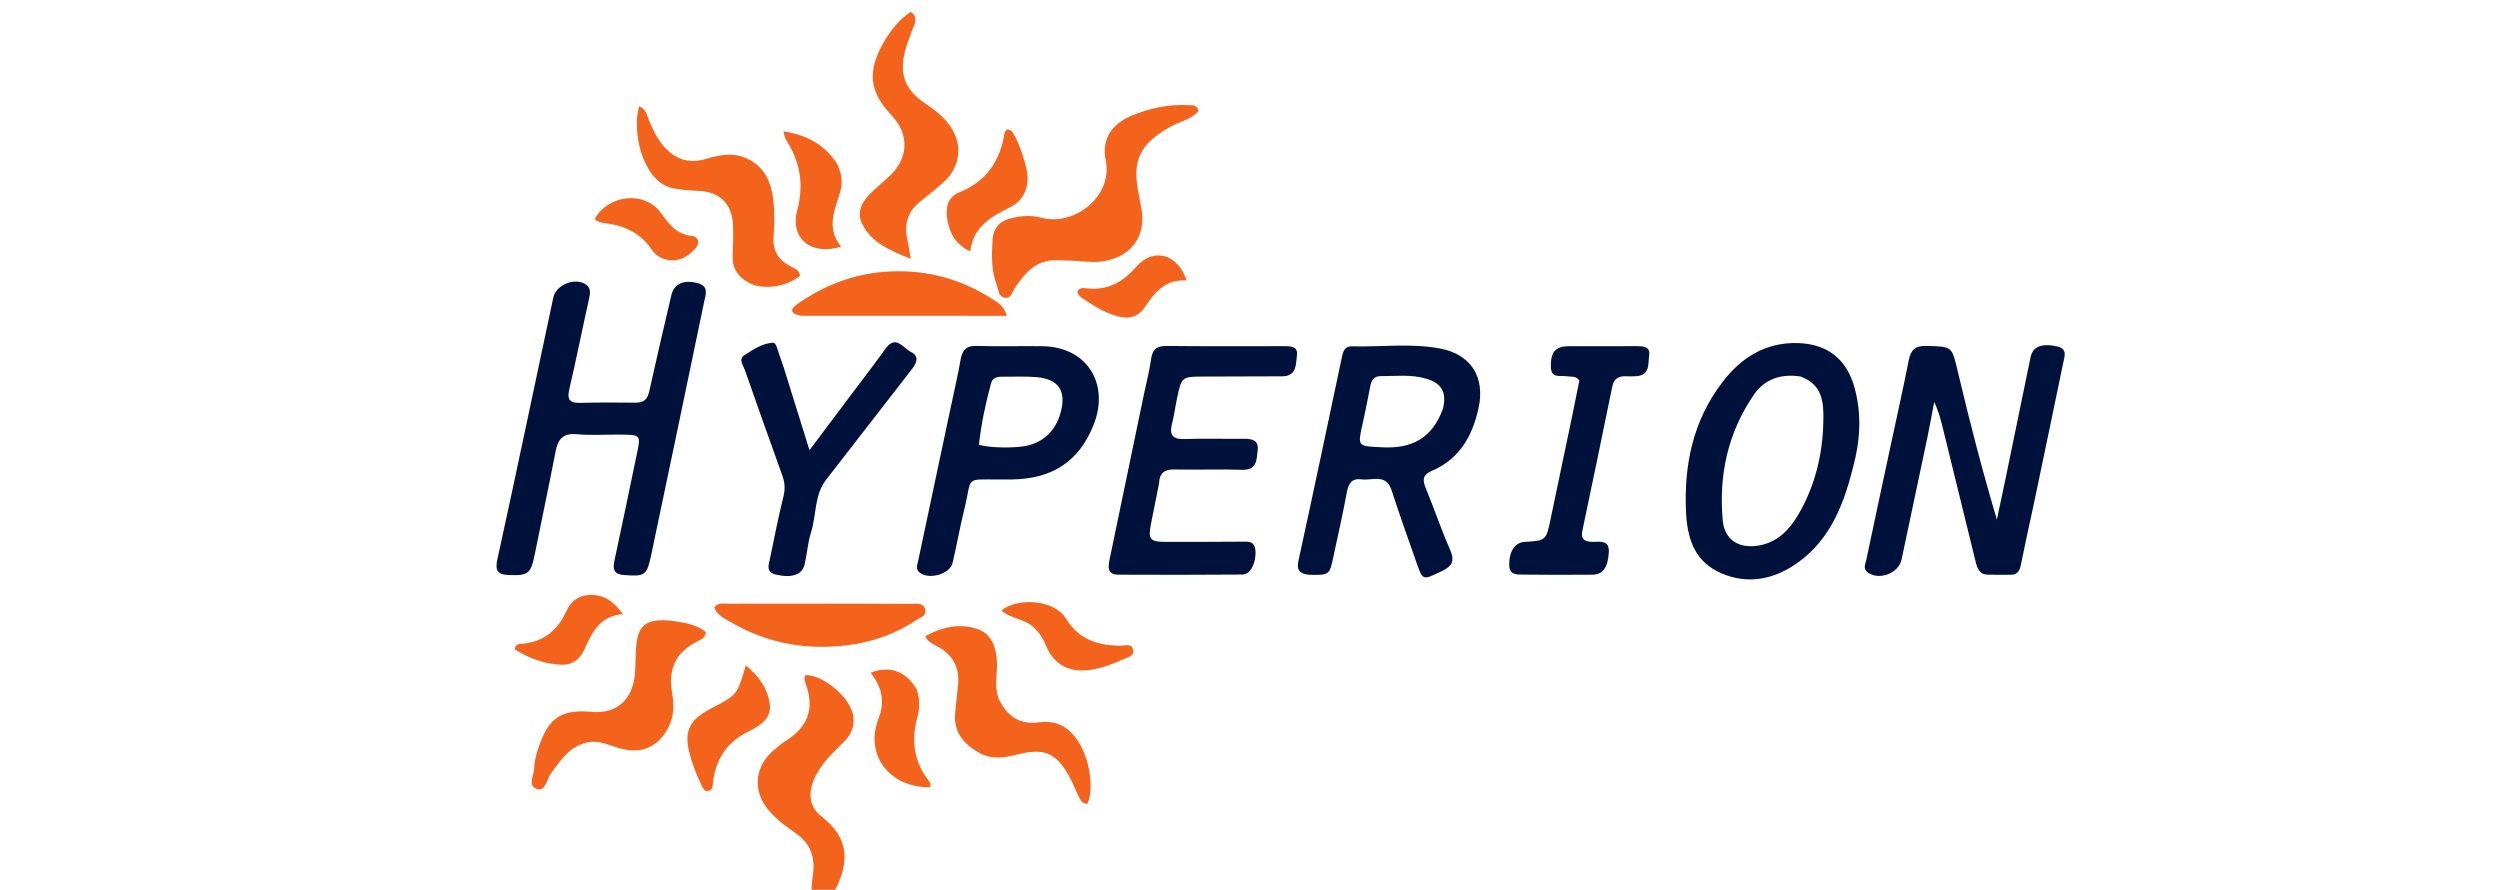 <svg xmlns="http://www.w3.org/2000/svg" xmlns:xlink="http://www.w3.org/1999/xlink" version="1.1" id="Layer_1" x="0px" y="0px" width="100%" viewBox="0 0 944 336" enable-background="new 0 0 944 336" xml:space="preserve">
<path fill="#F4631B" opacity="1" stroke="none" d=" M306.45,337   C306.351,334.536 306.753,332.079 307.044,329.608   C307.76,323.517 305.938,318.511 300.783,314.867   C297.252,312.371 293.724,309.839 290.801,306.61   C283.831,298.913 284.723,289.002 292.911,282.668   C294.095,281.752 295.169,280.662 296.44,279.894   C304.916,274.776 307.771,267.692 304.242,258.253   C303.845,257.191 303.462,256.028 304.194,254.904   C311.388,254.95 321.538,263.871 322.263,270.754   C322.66,274.524 321.284,277.565 318.627,280.161   C314.937,283.764 311.182,287.319 308.588,291.866   C305.069,298.035 304.915,304.207 310.12,308.211   C320.705,316.356 320.923,325.588 315.05,336.631   C312.3,337 309.6,337 306.45,337  z"/>
<path fill="#00123B" opacity="1" stroke="none" d=" M233.848,164.098   C228.206,164.087 223.005,164.442 217.882,163.961   C212.792,163.483 210.723,165.659 209.822,170.321   C207.33,183.221 204.572,196.07 202.002,208.955   C200.45,216.736 199.533,217.418 191.906,217.12   C187.717,216.957 186.948,215.125 187.781,211.347   C191.614,193.977 195.287,176.572 198.995,159.174   C202.321,143.563 205.611,127.945 208.93,112.333   C209.961,107.482 217.209,104.574 221.298,107.462   C223.208,108.811 222.881,110.783 222.413,112.879   C219.878,124.24 217.611,135.662 214.966,146.996   C214.069,150.837 215.049,152.207 218.948,152.117   C225.944,151.955 232.947,151.963 239.946,152.048   C242.937,152.085 244.453,150.93 245.115,147.934   C247.809,135.757 250.654,123.614 253.503,111.473   C254.526,107.114 258.177,105.468 263.636,106.963   C267.792,108.102 266.407,111.456 265.881,114   C259.311,145.762 252.63,177.501 245.957,209.242   C244.254,217.341 243.624,217.709 235.736,217.146   C232.15,216.89 231.221,215.372 231.969,211.929   C234.898,198.45 237.627,184.927 240.473,171.43   C242.003,164.179 242.042,164.187 233.848,164.098  z"/>
<path fill="#00123B" opacity="1" stroke="none" d=" M767.864,190.777   C766.165,198.652 764.525,206.107 763.013,213.589   C762.59,215.682 761.621,216.975 759.447,217.019   C756.452,217.079 753.454,217.07 750.459,216.993   C747.508,216.917 746.641,214.713 746.062,212.36   C741.93,195.575 737.823,178.783 733.7,161.996   C732.872,158.623 732.011,155.258 730.359,151.785   C729.485,156.339 728.678,160.907 727.726,165.444   C724.519,180.738 721.248,196.019 718.029,211.311   C716.934,216.514 709.474,219.301 705.234,216.127   C703.358,214.722 704.371,213.052 704.68,211.577   C707.742,196.946 710.903,182.335 714.031,167.718   C716.29,157.159 718.646,146.62 720.743,136.029   C721.517,132.119 723.179,130.514 727.422,130.621   C737.302,130.872 737.008,130.714 739.321,140.502   C743.714,159.09 748.487,177.589 754.022,196.202   C755.218,190.558 756.438,184.919 757.605,179.268   C760.659,164.471 763.664,149.663 766.748,134.872   C767.589,130.842 770.921,129.529 776.74,130.795   C780.812,131.68 779.557,134.642 779.044,137.136   C775.388,154.887 771.67,172.625 767.864,190.777  z"/>
<path fill="#00123B" opacity="1" stroke="none" d=" M494.358,217.048   C490.576,216.648 489.545,215.185 490.323,211.62   C495.919,185.99 501.308,160.314 506.743,134.648   C507.188,132.548 507.864,130.704 510.45,130.772   C521.575,131.066 532.791,129.511 543.813,131.603   C555.483,133.817 560.846,142.467 558.311,154.067   C555.999,164.645 551.113,173.377 540.588,177.816   C537.431,179.148 536.997,181.005 538.278,184.1   C541.458,191.78 544.086,199.694 547.434,207.295   C549.313,211.562 548.706,213.642 544.333,215.711   C537.174,219.098 537.31,219.449 534.712,212.007   C531.587,203.06 528.383,194.139 525.458,185.127   C523.365,178.676 518.163,181.567 514.123,181.007   C510.597,180.518 509.212,182.404 508.591,185.772   C507.087,193.935 505.228,202.032 503.505,210.154   C502.016,217.172 502.013,217.171 494.358,217.048  M544.851,154.36   C546.352,148.259 544.44,144.74 538.573,142.997   C532.87,141.303 527.011,142.038 521.206,142.037   C518.714,142.037 517.826,143.729 517.404,145.883   C516.509,150.446 515.647,155.018 514.626,159.554   C512.54,168.822 512.521,168.424 521.92,168.902   C532.872,169.46 540.709,165.692 544.851,154.36  z"/>
<path fill="#00123B" opacity="1" stroke="none" d=" M699.667,176.6   C695.88,191.881 690.114,205.606 676.422,214.055   C667.551,219.529 657.719,220.516 648.293,215.656   C639.512,211.128 637.066,202.578 636.639,193.345   C635.816,175.542 639.286,158.845 650.297,144.418   C657.378,135.14 666.435,129.235 678.762,129.544   C690.038,129.826 697.408,135.619 700.348,146.634   C703.004,156.583 702.447,166.391 699.667,176.6  M679.85,142.155   C672.662,141.079 666.46,142.961 662.265,149.055   C652.422,163.355 648.956,179.427 650.51,196.509   C651.185,203.935 656.705,207.248 664.086,205.994   C671.164,204.791 675.606,200.116 678.965,194.424   C685.451,183.433 688.328,171.258 688.499,158.64   C688.584,152.319 688.419,145.268 679.85,142.155  z"/>
<path fill="#00123B" opacity="1" stroke="none" d=" M437.639,182.658   C436.535,188.128 435.546,193.193 434.528,198.251   C433.489,203.411 434.357,204.589 439.602,204.607   C449.268,204.64 458.935,204.599 468.601,204.536   C471.16,204.519 473.761,204.117 474.053,207.865   C474.401,212.339 472.239,216.921 469.209,216.947   C453.544,217.085 437.878,217.068 422.212,216.997   C418.262,216.979 418.331,214.35 418.952,211.382   C423.314,190.553 427.62,169.712 431.947,148.875   C432.86,144.482 434.037,140.125 434.63,135.69   C435.123,131.999 436.679,130.592 440.463,130.633   C455.128,130.796 469.795,130.701 484.462,130.709   C486.985,130.711 490.191,130.487 489.725,134.141   C489.305,137.441 489.719,142.067 484.214,142.098   C474.381,142.154 464.549,142.17 454.716,142.191   C446.202,142.208 446.183,142.196 444.426,150.498   C443.771,153.587 443.389,156.741 442.595,159.791   C441.479,164.073 442.584,165.965 447.357,165.782   C454.679,165.501 462.021,165.771 469.353,165.684   C472.5,165.646 475.38,165.975 474.893,170.036   C474.48,173.49 474.729,177.588 469.036,177.395   C460.546,177.109 452.036,177.471 443.541,177.275   C439.817,177.189 437.817,178.422 437.639,182.658  z"/>
<path fill="#00123B" opacity="1" stroke="none" d=" M358.75,154.957   C360.126,148.362 361.604,142.213 362.688,135.996   C363.328,132.32 364.685,130.478 368.813,130.618   C377.136,130.902 385.477,130.589 393.807,130.735   C410.381,131.025 419.047,144.86 413.005,160.274   C407.396,174.582 396.932,180.837 382.123,181.042   C380.624,181.063 379.124,181.048 377.624,181.054   C363.837,181.113 367.293,179.603 364.07,192.553   C362.423,199.169 361.283,205.909 359.7,212.542   C358.659,216.902 350.543,219.073 347.157,216.113   C345.665,214.809 346.362,213.358 346.658,211.961   C350.648,193.094 354.671,174.235 358.75,154.957  M378.054,142.251   C376.277,142.299 374.763,142.73 374.225,144.721   C372.153,152.382 370.484,160.114 369.652,167.942   C374.129,169.286 384.62,169.269 388.704,168.077   C395.244,166.169 399.032,161.615 400.636,155.235   C402.608,147.393 399.527,143.1 391.395,142.409   C387.269,142.058 383.095,142.268 378.054,142.251  z"/>
<path fill="#00123B" opacity="1" stroke="none" d=" M296.029,139.093   C299.218,149.256 302.264,159.048 305.663,169.977   C311.804,161.803 317.256,154.552 322.701,147.296   C326.596,142.105 330.57,136.972 334.347,131.697   C338.253,126.242 340.937,131.386 343.839,132.811   C347.176,134.448 346.292,136.879 344.364,139.352   C333.539,153.245 322.813,167.215 311.979,181.101   C307.392,186.98 308.358,194.395 306.26,200.965   C305.004,204.897 304.768,209.142 303.807,213.182   C302.879,217.085 298.844,218.339 293.097,217.001   C288.932,216.031 290.306,213.128 290.798,210.689   C292.375,202.88 293.969,195.067 295.86,187.33   C296.532,184.577 296.336,182.145 295.417,179.582   C290.645,166.279 285.868,152.976 281.225,139.627   C280.631,137.922 278.783,135.606 280.994,134.187   C284.291,132.072 287.642,129.69 291.762,129.421   C292.813,129.353 293.18,130.688 293.503,131.632   C294.312,133.99 295.092,136.358 296.029,139.093  z"/>
<path fill="#F4631B" opacity="1" stroke="none" d=" M397.486,98.262   C390.28,98.868 386.729,103.702 383.238,108.672   C382.178,110.181 381.914,112.959 379.251,112.387   C376.905,111.883 377.061,109.347 376.365,107.538   C374.27,102.091 374.455,96.412 374.768,90.769   C375,86.583 377.073,83.655 381.431,82.502   C385.394,81.454 389.34,81.193 393.265,82.227   C405.935,85.564 420.353,73.833 417.53,60.54   C415.829,52.535 419.889,46.716 427.481,43.609   C434.163,40.874 441.135,39.356 448.414,39.71   C449.97,39.786 451.872,39.306 452.634,41.872   C449.948,45.097 445.63,45.803 442.133,47.753   C430.365,54.315 427.262,60.542 430.036,73.506   C430.28,74.643 430.38,75.813 430.649,76.943   C434.253,92.089 423.334,99.938 410.362,98.824   C406.206,98.467 402.077,98.285 397.486,98.262  z"/>
<path fill="#00123B" opacity="1" stroke="none" d=" M593.699,156.88   C594.644,152.088 595.539,147.718 596.37,143.663   C594.982,141.801 593.337,142.391 591.933,142.107   C589.472,141.608 585.744,143.162 585.613,138.669   C585.445,132.869 587.34,130.751 592.436,130.73   C600.932,130.694 609.429,130.738 617.925,130.709   C620.394,130.7 623.213,130.802 622.721,134.075   C622.258,137.145 623.223,141.628 617.99,142.043   C616.666,142.148 615.324,142.143 613.995,142.082   C611.091,141.948 609.392,143.025 608.767,146.105   C605.092,164.2 601.308,182.273 597.516,200.344   C596.743,204.029 598.778,204.615 601.725,204.598   C604.487,204.583 607.728,203.945 607.489,208.552   C607.199,214.144 605.317,216.969 601.309,217.003   C592.646,217.077 583.982,217.073 575.32,216.969   C572.921,216.941 569.975,217.245 569.889,213.476   C569.77,208.314 572.036,204.843 575.59,204.628   C583.835,204.131 583.806,204.125 585.537,195.834   C588.219,182.985 590.943,170.146 593.699,156.88  z"/>
<path fill="#F4631B" opacity="1" stroke="none" d=" M344.69,10.789   C343.603,13.803 342.487,16.424 341.774,19.151   C339.445,28.064 341.762,34.004 349.559,39.197   C352.63,41.243 355.485,43.489 357.834,46.347   C363.794,53.602 363.117,62.792 356.066,69.016   C353.203,71.544 350.186,73.898 347.219,76.306   C342.368,80.242 341.364,85.309 342.735,91.136   C343.141,92.863 343.353,94.637 343.89,97.77   C335.932,94.455 329.09,91.727 325.531,84.509   C323.506,80.401 325.258,76.643 328.161,73.583   C330.558,71.056 333.346,68.903 335.888,66.507   C343.143,59.669 343.424,50.673 336.652,43.536   C328.405,34.844 327.434,27.248 333.308,16.663   C335.978,11.853 339.256,7.557 343.921,4.485   C346.592,6.429 345.689,8.441 344.69,10.789  z"/>
<path fill="#F4631B" opacity="1" stroke="none" d=" M223.23,280.074   C215.382,281.16 211.814,286.832 207.889,292.273   C206.375,294.371 206.008,299.028 202.726,297.919   C199.047,296.676 201.705,292.655 201.733,289.876   C201.752,287.915 202.236,285.905 202.816,284.009   C206.509,271.938 210.834,267.61 223.496,268.794   C232.842,269.668 238.834,264.215 239.723,254.72   C239.925,252.57 239.928,250.401 240.009,248.24   C240.36,238.887 240.716,232.373 255.374,234.652   C259.46,235.287 263.403,236.13 266.542,238.699   C266.296,241.048 264.702,241.417 263.419,242.09   C255.088,246.463 252.2,252.383 253.823,261.824   C254.695,266.894 254.408,271.753 251.508,276.233   C247.425,282.541 241.803,284.64 234.264,282.625   C230.745,281.684 227.421,279.928 223.23,280.074  z"/>
<path fill="#F4631B" opacity="1" stroke="none" d=" M376.989,263.633   C380.167,270.417 384.954,273.75 392.284,272.76   C400.536,271.645 405.401,276.045 408.749,282.928   C411.922,289.451 412.803,298.928 410.591,303.527   C408.218,303.544 407.752,301.537 406.952,299.976   C405.968,298.056 405.228,296.008 404.223,294.1   C399.041,284.269 394.666,282.232 383.935,284.943   C379.128,286.157 374.475,286.871 369.878,284.332   C363.901,281.03 359.989,276.487 360.675,269.165   C361,265.693 361.409,262.228 361.75,258.756   C362.41,252.056 359.798,247.128 353.792,243.99   C352.211,243.164 350.462,242.458 349.354,240.272   C355.641,236.746 362.289,235.277 368.907,237.457   C374.584,239.327 376.28,244.678 376.454,250.385   C376.585,254.681 375.428,259.014 376.989,263.633  z"/>
<path fill="#F4631B" opacity="1" stroke="none" d=" M252.758,70.749   C242.831,67.502 238.465,50.084 241.346,40.15   C243.905,41.092 244.298,43.549 245.14,45.607   C246.595,49.166 248.247,52.558 250.845,55.477   C255.315,60.497 260.566,61.912 267.024,59.891   C272.862,58.063 278.832,57.421 284.305,61.106   C290.108,65.013 291.737,71.108 292.202,77.571   C292.476,81.375 292.442,85.239 292.114,89.039   C291.658,94.334 293.651,98.013 298.311,100.458   C299.865,101.273 301.736,101.923 302.131,104.034   C297.228,108.379 287.997,109.694 282.647,106.71   C278.922,104.632 276.571,101.604 276.66,97.082   C276.743,92.926 276.994,88.756 276.759,84.616   C276.323,76.91 271.686,72.436 264.007,72.089   C260.346,71.924 256.703,71.743 252.758,70.749  z"/>
<path fill="#F4631B" opacity="1" stroke="none" d=" M302.518,119.236   C298.59,118.514 297.994,116.954 301.019,114.842   C310.864,107.967 321.669,103.629 333.746,102.657   C348.507,101.469 362.09,104.894 374.556,112.822   C376.616,114.132 378.939,115.242 380.196,119.264   C354.122,119.264 328.538,119.264 302.518,119.236  z"/>
<path fill="#F4631B" opacity="1" stroke="none" d=" M322.882,243.219   C305.918,245.929 290.319,243.328 275.818,234.859   C273.456,233.48 270.748,232.282 269.708,229.344   C271.101,227.445 273.093,227.962 274.816,227.959   C297.949,227.928 321.082,227.951 344.215,228.004   C346.139,228.009 348.629,227.529 349.328,230.014   C350.056,232.601 347.406,233.191 345.877,234.213   C339.009,238.804 331.448,241.723 322.882,243.219  z"/>
<path fill="#F4631B" opacity="1" stroke="none" d=" M269.275,295.038   C269.106,296.758 269.155,298.365 267.528,298.669   C265.879,298.977 265.362,297.433 264.785,296.25   C262.662,291.894 260.97,287.351 259.968,282.629   C258.615,276.25 260.574,272.254 266.259,268.785   C266.969,268.351 267.692,267.935 268.431,267.553   C278.377,262.421 278.378,262.423 281.622,251.238   C286.686,255.395 290.08,260.309 290.705,266.275   C291.24,271.388 286.831,274.147 282.755,276.136   C274.911,279.966 270.454,286.047 269.275,295.038  z"/>
<path fill="#F4631B" opacity="1" stroke="none" d=" M383.486,51.823   C385.434,56.086 386.861,60.146 387.727,64.391   C388.852,69.909 386.856,75.455 381.886,77.993   C374.679,81.672 367.588,85.169 366.365,94.948   C360.761,92.243 358.676,88.095 357.778,83.289   C356.965,78.939 357.578,74.491 362.129,72.679   C372.495,68.553 377.642,60.794 379.319,50.192   C379.388,49.755 379.841,49.379 380.133,48.95   C382.157,48.649 382.483,50.399 383.486,51.823  z"/>
<path fill="#F4631B" opacity="1" stroke="none" d=" M346.137,260.315   C347.378,263.944 347.358,267.192 346.466,270.501   C344.14,279.13 344.85,287.269 350.521,294.571   C351.122,295.345 351.724,296.196 351.161,297.28   C335.946,297.424 326.396,285.161 331.732,271.378   C334.363,264.583 332.844,259.268 328.728,254.001   C336.115,251.22 342.071,253.415 346.137,260.315  z"/>
<path fill="#F4631B" opacity="1" stroke="none" d=" M315.822,61.435   C317.873,65.301 318.365,68.838 317.148,72.821   C315.084,79.572 311.944,86.449 317.619,93.102   C306.597,96.701 298.183,90.16 301.003,79.573   C303.711,69.409 302.073,60.944 296.686,52.564   C296.352,52.046 296.309,51.34 295.812,49.615   C304.477,50.952 310.961,54.346 315.822,61.435  z"/>
<path fill="#F4631B" opacity="1" stroke="none" d=" M390.189,236.765   C386.608,233.542 381.571,233.655 378.144,230.496   C384.137,225.634 397.973,226.213 402.562,233.656   C407.478,241.63 414.729,243.804 423.321,243.814   C424.973,243.816 427.41,242.817 427.86,245.44   C428.267,247.815 425.778,248.209 424.256,248.895   C420.334,250.662 416.337,252.218 412.012,252.897   C403.912,254.169 397.874,251.07 394.846,243.541   C393.825,241 392.449,238.832 390.189,236.765  z"/>
<path fill="#F4631B" opacity="1" stroke="none" d=" M222.224,224.695   C228.019,224.353 231.684,227.042 235.221,231.917   C226.505,232.537 223.588,238.741 220.785,245.027   C219.13,248.739 216.194,251.1 212.295,251.006   C205.765,250.847 199.749,248.601 194.316,245.179   C194.698,243.081 196.075,243.165 197.116,243.083   C205.278,242.442 210.542,238.017 213.878,230.758   C215.399,227.447 217.847,225.003 222.224,224.695  z"/>
<path fill="#F4631B" opacity="1" stroke="none" d=" M410.38,113.707   C408.757,112.587 407.179,111.904 406.775,110.206   C407.631,108.44 409.129,108.75 410.348,108.89   C418.197,109.792 423.996,106.535 429.062,100.722   C435.487,93.35 444.748,95.815 448.074,105.909   C440.278,105.35 436.107,110.175 432.301,115.965   C430.062,119.371 426.584,120.677 422.264,119.511   C418.006,118.361 414.266,116.341 410.38,113.707  z"/>
<path fill="#F4631B" opacity="1" stroke="none" d=" M252.352,98.217   C249.563,97.64 247.562,96.4 246.225,94.418   C242.115,88.331 236.292,85.274 229.161,84.392   C227.502,84.186 225.849,83.98 224.59,82.702   C229.65,73.448 243.266,71.984 249.385,80.203   C252.511,84.401 255.245,88.499 261.235,89.092   C263.938,89.359 264.381,91.971 262.424,94.02   C259.841,96.726 256.835,98.8 252.352,98.217  z"/>
</svg>